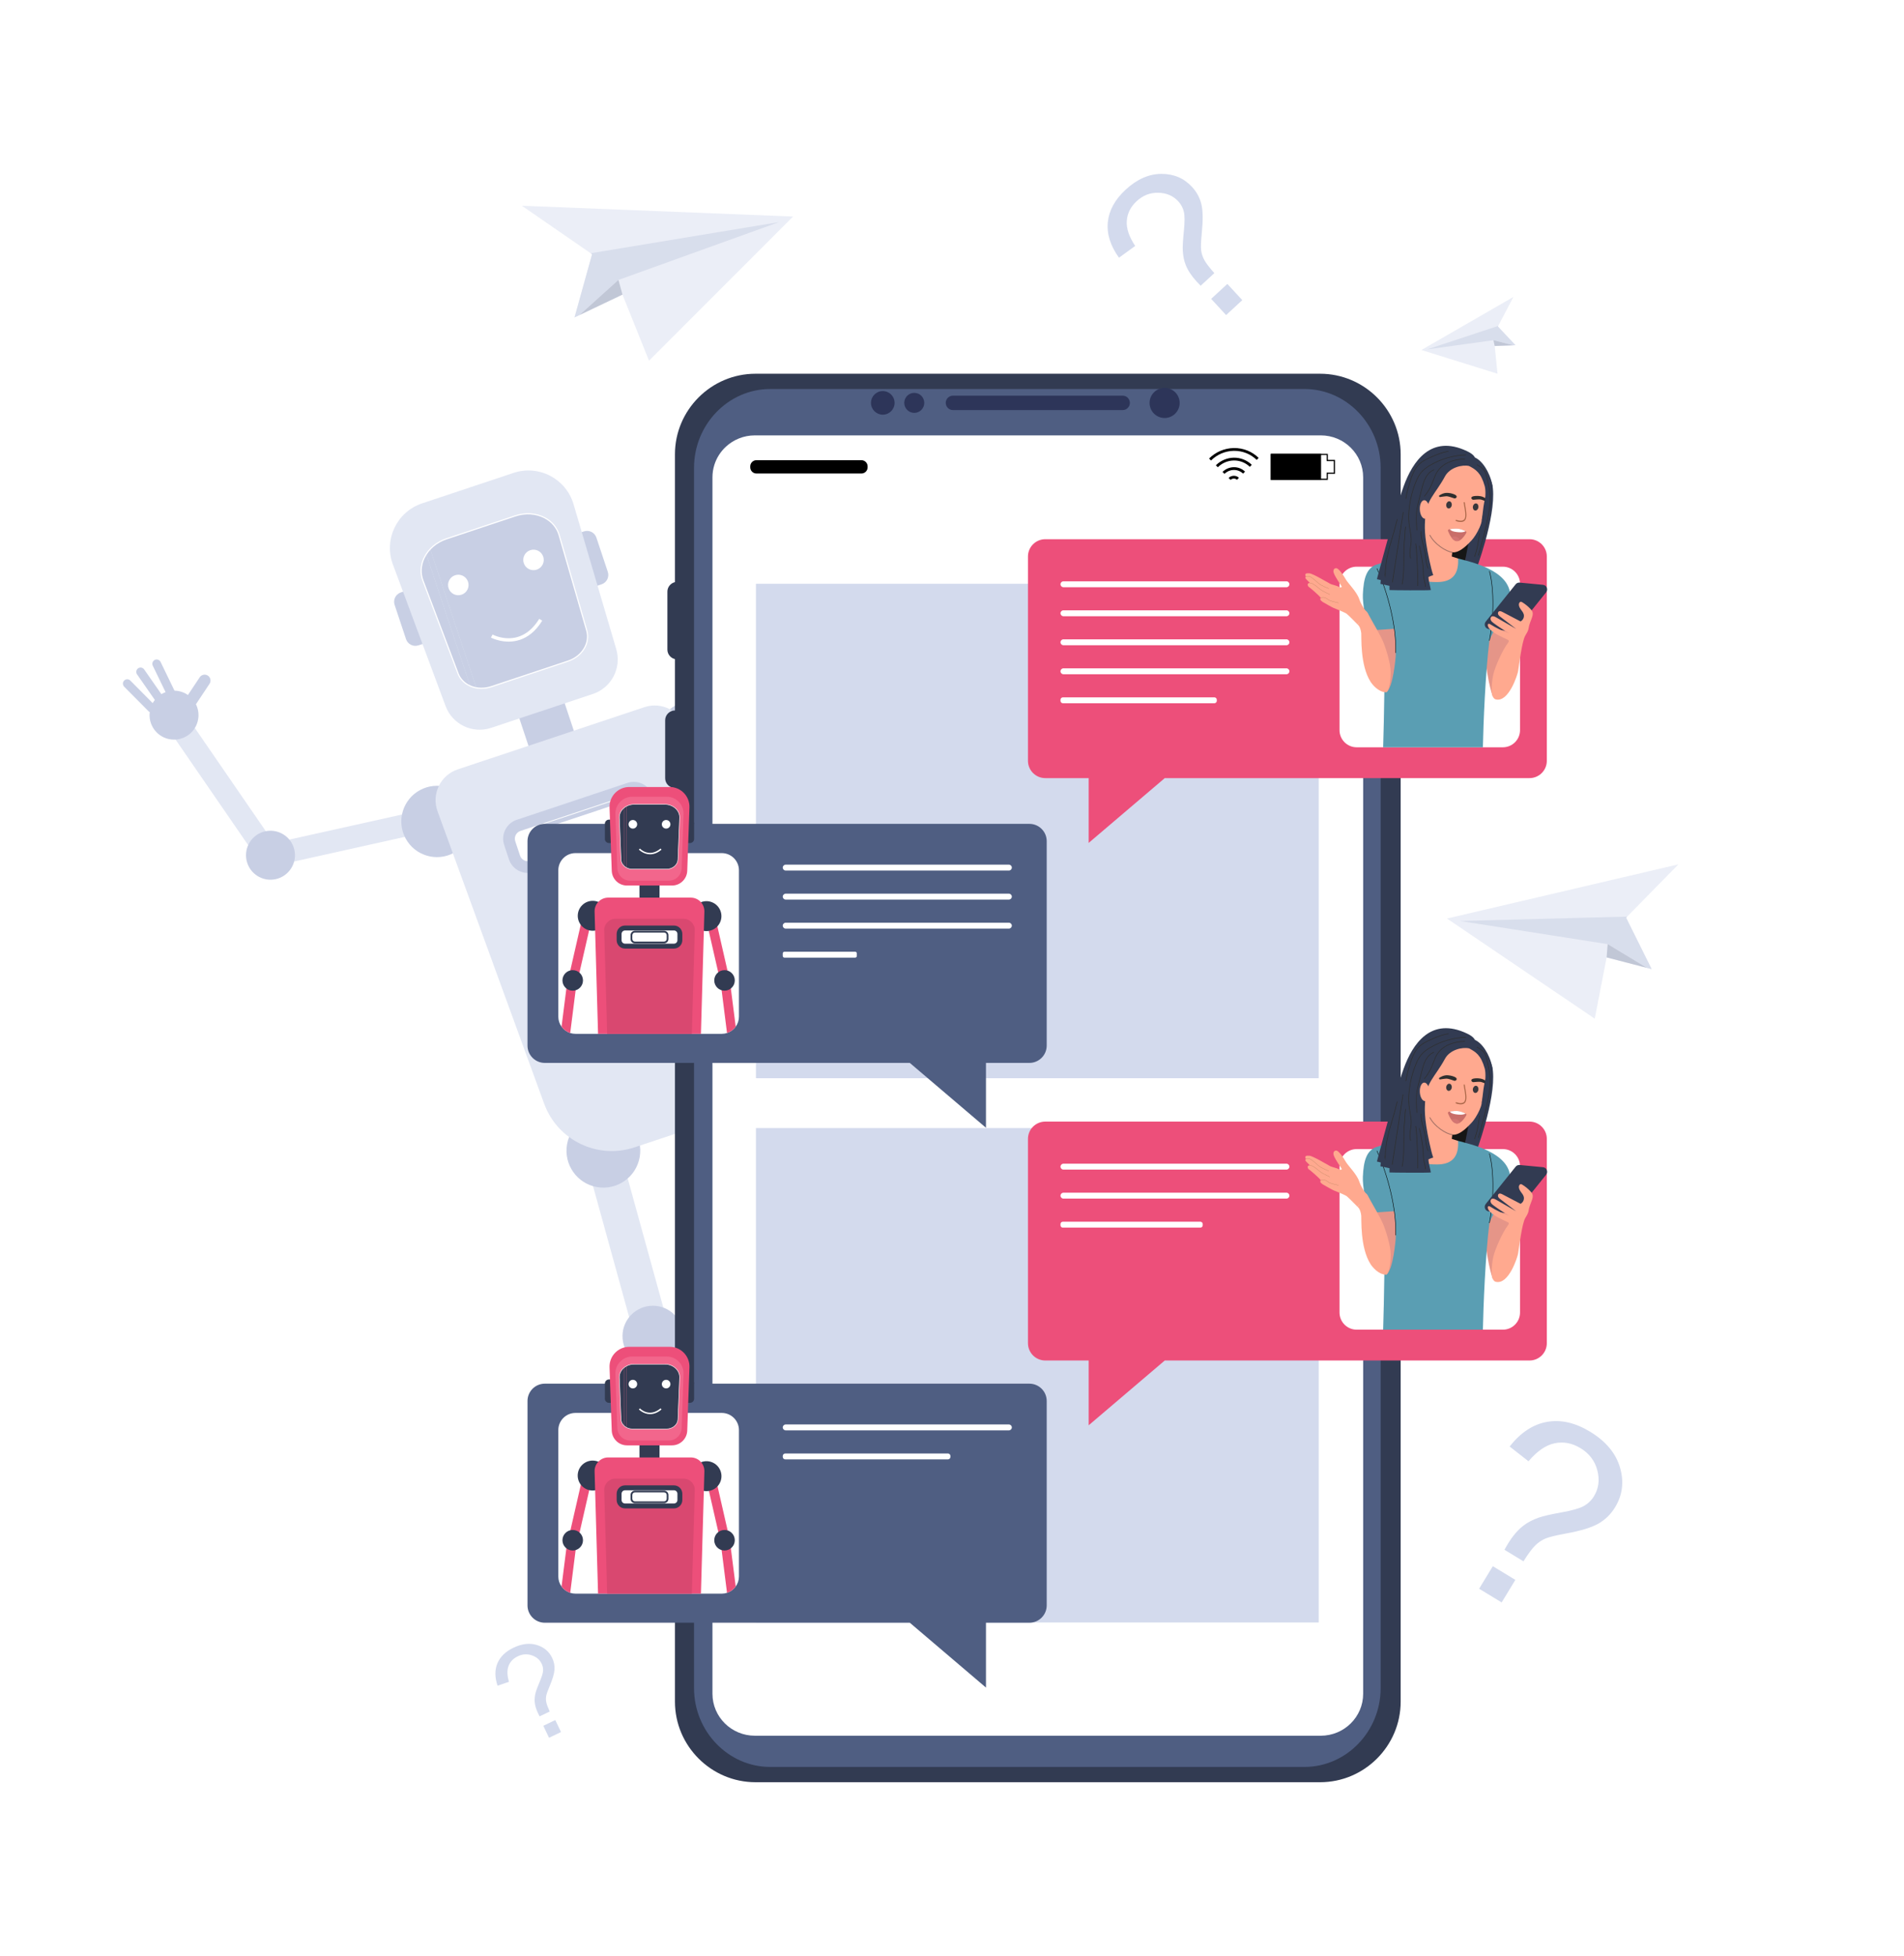 <svg xmlns="http://www.w3.org/2000/svg" xmlns:xlink="http://www.w3.org/1999/xlink" id="Layer_1" x="0px" y="0px" viewBox="0 0 964.605 990.508" style="enable-background:new 0 0 964.605 990.508;" xml:space="preserve"><rect x="0" y="0" style="fill:#FFFFFF;" width="964.605" height="990.508"></rect><g>	<g style="opacity:0.66;">					<rect x="309.069" y="592.217" transform="matrix(0.964 -0.266 0.266 0.964 -156.294 107.346)" style="fill:#D3DAED;" width="17.968" height="76.637"></rect>					<rect x="166.186" y="388.191" transform="matrix(0.217 0.976 -0.976 0.217 549.771 165.279)" style="fill:#D3DAED;" width="11.359" height="74.257"></rect>		<g>			<path style="fill:#ABB6D6;" d="M217.082,325.088l-5.084,1.694c-2.609,0.869-5.429-0.541-6.298-3.15l-5.778-17.345    c-0.869-2.609,0.541-5.428,3.15-6.298l5.084-1.694L217.082,325.088z"></path>			<path style="fill:#ABB6D6;" d="M304.771,295.877l-5.084,1.694l-8.925-26.793l5.084-1.694c2.609-0.869,5.428,0.541,6.298,3.15    l5.778,17.345C308.79,292.189,307.38,295.008,304.771,295.877z"></path>		</g>		<g>							<ellipse transform="matrix(0.172 -0.985 0.985 0.172 -321.194 783.677)" style="fill:#ABB6D6;" cx="305.848" cy="583.014" rx="18.684" ry="18.684"></ellipse>		</g>		<g>							<ellipse transform="matrix(0.877 -0.48 0.48 0.877 -172.521 157.118)" style="fill:#ABB6D6;" cx="221.298" cy="416.269" rx="18.059" ry="18.059"></ellipse>							<ellipse transform="matrix(0.438 -0.899 0.899 0.438 -138.139 525.133)" style="fill:#ABB6D6;" cx="350.993" cy="373.066" rx="18.059" ry="18.059"></ellipse>		</g>					<rect x="265.548" y="358.065" transform="matrix(0.949 -0.316 0.316 0.949 -102.441 106.671)" style="fill:#ABB6D6;" width="24.204" height="22.198"></rect>		<path style="fill:#D3DAED;" d="M369.611,564.945l-48.144,16.038c-18.727,6.238-39.018-3.557-45.783-22.1l-54.016-148.069   c-3.174-8.7,1.462-18.303,10.248-21.229l94.579-31.505c8.786-2.927,18.254,1.978,20.931,10.843l45.57,150.883   C398.702,538.7,388.338,558.706,369.611,564.945z"></path>		<path style="fill:#D3DAED;" d="M300.37,351.395l-51.558,17.175c-9.407,3.134-19.606-1.748-23.066-11.04l-26.7-71.706   c-4.708-12.644,2.006-26.673,14.807-30.937l46.319-15.43c12.801-4.264,26.586,2.935,30.401,15.877l21.635,73.393   C315.012,338.239,309.778,348.261,300.37,351.395z"></path>		<path style="fill:#ABB6D6;" d="M215.949,280.597l22.228,66.728c-2.803-1.248-5.036-3.429-6.127-6.309l-17.803-47.083   C212.556,289.452,213.342,284.609,215.949,280.597z"></path>		<path style="fill:#ABB6D6;" d="M283.271,270.94l13.988,48.353c1.814,6.271-2.376,13.111-9.471,15.474l-38.88,12.951   c-2.565,0.855-5.181,1.013-7.577,0.574l-23.394-70.227c2.134-2.28,4.93-4.111,8.227-5.209l34.931-11.636   C270.749,258.005,280.805,262.411,283.271,270.94z"></path>		<g>			<path style="fill:#FFFFFF;" d="M237.113,294.572c0.907,2.722-0.565,5.664-3.287,6.571c-2.722,0.907-5.664-0.565-6.571-3.287    c-0.907-2.722,0.565-5.664,3.287-6.571C233.264,290.378,236.206,291.85,237.113,294.572z"></path>			<path style="fill:#FFFFFF;" d="M275.216,281.88c0.907,2.722-0.565,5.664-3.287,6.571c-2.722,0.907-5.664-0.565-6.571-3.287    c-0.907-2.722,0.565-5.664,3.287-6.571C271.367,277.685,274.309,279.157,275.216,281.88z"></path>		</g>		<path style="fill:#ABB6D6;" d="M217.938,278.066l23.394,70.227c-1.103-0.195-2.168-0.522-3.154-0.968l-22.228-66.728   C216.527,279.704,217.189,278.859,217.938,278.066z"></path>		<g>			<path style="fill:#FFFFFF;" d="M263.406,323.993c-7.662,2.552-14.6-1.066-14.704-1.121l0.842-1.567    c0.577,0.308,14.243,7.376,23.638-7.948l1.516,0.93C271.266,319.886,267.245,322.715,263.406,323.993z"></path>		</g>		<g>			<path style="fill:#FFFFFF;" d="M287.884,335.048L249.002,348c-7.283,2.426-14.849-0.595-17.225-6.878l-17.807-47.085    c-1.401-3.704-1.18-7.833,0.623-11.624c2.159-4.541,6.343-8.127,11.479-9.838l34.931-11.636    c5.135-1.711,10.633-1.35,15.085,0.989c3.716,1.953,6.369,5.124,7.469,8.928l13.987,48.358    C299.409,325.667,295.167,332.621,287.884,335.048z M226.258,273.137c-4.983,1.66-9.04,5.134-11.13,9.53    c-1.733,3.644-1.947,7.607-0.604,11.159l17.807,47.085c2.263,5.984,9.503,8.85,16.483,6.525l38.882-12.952    c6.98-2.325,11.055-8.961,9.277-15.107l-13.987-48.358c-1.055-3.648-3.603-6.691-7.176-8.568    c-4.309-2.264-9.638-2.611-14.621-0.951L226.258,273.137z"></path>		</g>					<rect x="106.656" y="362.095" transform="matrix(0.824 -0.567 0.567 0.824 -206.046 133.992)" style="fill:#D3DAED;" width="11.359" height="72.14"></rect>		<path style="fill:#FFFFFF;" d="M325.755,420.013l-56.106,18.69c-3.713,1.237-7.763-0.789-9-4.502l-2.417-7.257   c-1.237-3.713,0.789-7.763,4.502-9l56.106-18.69c3.713-1.237,7.763,0.789,9,4.502l2.417,7.257   C331.494,414.727,329.468,418.776,325.755,420.013z"></path>		<g>			<path style="fill:#ABB6D6;" d="M313.322,420.598l-33.375,11.118c-2.768,0.922-5.77-0.58-6.692-3.348l-1.438-4.317    c-0.922-2.768,0.58-5.77,3.348-6.692l33.375-11.118c2.768-0.922,5.77,0.58,6.692,3.348l1.438,4.316    C317.592,416.674,316.09,419.676,313.322,420.598z M275.834,419.368c-1.661,0.553-2.562,2.354-2.009,4.015l1.438,4.316    c0.553,1.661,2.354,2.562,4.015,2.009l33.375-11.118c1.661-0.553,2.562-2.354,2.009-4.015l-1.438-4.316    c-0.553-1.661-2.355-2.562-4.015-2.008L275.834,419.368z"></path>		</g>		<g>			<path style="fill:#ABB6D6;" d="M326.692,422.826l-56.106,18.69c-5.274,1.757-10.993-1.104-12.75-6.378l-2.417-7.256    c-1.757-5.274,1.104-10.993,6.378-12.75l56.106-18.69c5.274-1.757,10.993,1.104,12.75,6.378l2.417,7.256    C334.826,415.35,331.965,421.069,326.692,422.826z M263.67,420.758c-2.172,0.723-3.35,3.078-2.626,5.25l2.417,7.256    c0.723,2.172,3.078,3.35,5.25,2.626l56.106-18.69c2.172-0.723,3.35-3.078,2.626-5.25l-2.417-7.256    c-0.723-2.171-3.078-3.35-5.25-2.626L263.67,420.758z"></path>		</g>		<path style="fill:#ABB6D6;" d="M148.794,429.142c2.164,6.497-1.348,13.519-7.845,15.683c-6.497,2.164-13.519-1.348-15.683-7.845   s1.348-13.519,7.845-15.683C139.608,419.132,146.63,422.645,148.794,429.142z"></path>		<path style="fill:#ABB6D6;" d="M62.903,347.704l12.424,12.525c0.161,0.162,0.345,0.284,0.538,0.385   c-0.333,2.703,0.212,5.533,1.756,8.029c3.602,5.824,11.244,7.625,17.068,4.023c5.495-3.399,7.404-10.392,4.576-16.064   l6.887-10.342c0.91-1.366,0.536-3.228-0.83-4.138c-1.366-0.91-3.228-0.536-4.138,0.83l-5.973,8.969   c-2.013-1.389-4.388-2.142-6.809-2.19l-7.051-14.558c-0.526-1.087-1.846-1.545-2.933-1.019c-1.087,0.526-1.545,1.846-1.019,2.933   l6.487,13.393c-0.725,0.267-1.434,0.612-2.119,1.026l-8.733-12.538c-0.69-0.991-2.065-1.237-3.056-0.547l0,0   c-0.991,0.69-1.237,2.065-0.547,3.056l9.022,12.953c-0.406,0.513-0.777,1.049-1.094,1.613l-11.339-11.432   c-0.85-0.857-2.248-0.863-3.105-0.013C62.059,345.45,62.053,346.847,62.903,347.704z"></path>					<rect x="337.318" y="683.094" transform="matrix(0.949 -0.316 0.316 0.949 -210.823 146.517)" style="fill:#D3DAED;" width="17.968" height="80.273"></rect>		<circle style="fill:#ABB6D6;" cx="330.765" cy="676.587" r="15.398"></circle>		<path style="fill:#FFFFFF;" d="M350.444,756.976c0.548,0.138,0.535,2.063-0.029,4.299c-0.564,2.236-1.466,3.936-2.014,3.798   c-0.548-0.138-0.535-2.063,0.029-4.299C348.995,758.538,349.896,756.838,350.444,756.976z"></path>	</g>	<g>		<path style="fill:#323B52;" d="M709.606,309.701v-79.657c0-22.438-18.358-40.796-40.796-40.796H382.738   c-22.438,0-40.796,18.358-40.796,40.796v64.733c-2.186,0.516-3.83,2.478-3.83,4.816v29.34c0,2.338,1.644,4.3,3.83,4.816v26.016   c-2.727,0-4.958,2.231-4.958,4.958v29.34c0,2.727,2.231,4.958,4.958,4.958v462.642c0,22.438,18.358,40.796,40.796,40.796H668.81   c22.438,0,40.796-18.358,40.796-40.796V377.629c2.541-0.483,4.481-2.72,4.481-5.397v-57.134   C714.087,312.421,712.148,310.183,709.606,309.701z"></path>		<path style="fill:#4F5E82;" d="M699.461,236.894c0-21.951-17.369-39.911-38.598-39.911H390.207   c-21.229,0-38.598,17.96-38.598,39.911v617.918c0,21.951,17.369,39.911,38.598,39.911h270.656   c21.229,0,38.598-17.96,38.598-39.911V236.894z"></path>		<path style="fill:#FFFFFF;" d="M690.603,274.976v-33.268c0-11.735-9.623-21.248-21.49-21.248h-33.7H567.8h-69.013h-82.652h-33.699   c-5.678,0-10.846,2.182-14.688,5.74c-2.692,2.488-4.739,5.664-5.853,9.242c-0.619,1.978-0.949,4.083-0.949,6.265v33.22   c0,0.029-0.002,0.058-0.002,0.087v549.346c0,0.028,0.002,0.055,0.002,0.082v33.226c0,11.735,9.618,21.247,21.49,21.247h19.082   c0,0,9.555,0,14.617,0h34.737v0h218.242c11.867,0,21.49-9.513,21.49-21.247v-33.268c0-0.013,0.001-0.026,0.001-0.04V275.015   C690.604,275.002,690.603,274.989,690.603,274.976z"></path>		<path style="fill:#2D3559;" d="M568.761,207.656h-85.975c-2.01,0-3.654-1.644-3.654-3.654l0,0c0-2.009,1.644-3.654,3.654-3.654   h85.975c2.01,0,3.654,1.644,3.654,3.654l0,0C572.415,206.012,570.771,207.656,568.761,207.656z"></path>					<ellipse transform="matrix(0.707 -0.707 0.707 0.707 28.586 477.016)" style="fill:#2D3559;" cx="590.102" cy="204.002" rx="7.623" ry="7.623"></ellipse>		<circle style="fill:#2D3559;" cx="463.187" cy="204.002" r="5.067"></circle>		<circle style="fill:#2D3559;" cx="447.236" cy="204.002" r="5.978"></circle>		<g>			<g>				<path d="M672.704,232.87v-3.071h-28.903v13.196h28.903v-3.072h3.624v-7.053H672.704z M675.719,239.314h-3.624v3.072H644.41     v-11.977h27.685v3.072h3.624V239.314z"></path>			</g>			<rect x="643.801" y="229.799" width="25.476" height="13.196"></rect>		</g>		<g>			<g>				<path d="M625.078,236.564c-2.218,0.029-4.236,0.941-5.714,2.399l0.995,0.986c1.221-1.198,2.885-1.948,4.713-1.971     c1.828-0.024,3.486,0.683,4.696,1.85l1.003-1.012C629.307,237.397,627.296,236.536,625.078,236.564z"></path>			</g>			<g>				<path d="M625.059,240.922c-1.016,0.013-1.941,0.425-2.626,1.084l0.997,0.989c0.426-0.402,0.997-0.651,1.622-0.66     c0.625-0.008,1.195,0.226,1.617,0.618l1.005-1.014C626.996,241.298,626.075,240.909,625.059,240.922z"></path>			</g>			<g>				<path d="M625.099,231.763c-3.543,0.046-6.765,1.51-9.12,3.844l0.996,0.987c2.097-2.076,4.965-3.378,8.118-3.418     c3.152-0.041,6.009,1.188,8.089,3.209l1.004-1.013C631.852,233.099,628.642,231.717,625.099,231.763z"></path>			</g>			<g>				<path d="M625.121,226.873c-4.892,0.063-9.34,2.091-12.587,5.318l0.995,0.986c2.988-2.968,7.083-4.833,11.586-4.891     c4.503-0.058,8.582,1.701,11.545,4.593l1.003-1.012C634.444,228.723,630.012,226.81,625.121,226.873z"></path>			</g>		</g>		<rect x="382.979" y="295.612" style="fill:#D3DAED;" width="285.111" height="250.364"></rect>		<rect x="382.979" y="571.219" style="fill:#D3DAED;" width="285.111" height="250.364"></rect>		<path d="M436.421,239.769h-53.203c-1.72,0-3.127-1.407-3.127-3.127v-0.49c0-1.72,1.407-3.127,3.127-3.127h53.203   c1.72,0,3.127,1.407,3.127,3.127v0.49C439.548,238.362,438.141,239.769,436.421,239.769z"></path>	</g>	<g style="opacity:0.46;">		<polygon style="fill:#D3DAED;" points="401.781,109.65 328.8,182.647 315.357,149.17 293.562,159.542 291.073,160.722    295.856,143.499 299.96,128.747 299.249,128.246 264.398,104.189   "></polygon>		<polygon style="fill:#ABB6D6;" points="394.672,112.461 313.322,141.754 313.273,141.77 293.562,159.542 291.073,160.722    295.856,143.499 299.96,128.747 299.249,128.246   "></polygon>		<polygon style="fill:#7884A6;" points="315.357,149.17 293.562,159.542 313.273,141.77 313.322,141.754   "></polygon>	</g>	<g style="opacity:0.46;">		<polygon style="fill:#D3DAED;" points="733.073,465.119 807.932,515.823 813.952,484.802 834.416,490.116 836.752,490.718    829.787,476.696 823.815,464.687 824.343,464.139 850.336,437.676   "></polygon>		<polygon style="fill:#ABB6D6;" points="739.653,466.36 814.475,478.087 814.519,478.093 834.416,490.116 836.752,490.718    829.787,476.696 823.815,464.687 824.343,464.139   "></polygon>		<polygon style="fill:#7884A6;" points="813.952,484.802 834.416,490.116 814.519,478.093 814.475,478.087   "></polygon>	</g>	<g style="opacity:0.46;">		<polygon style="fill:#D3DAED;" points="720.128,177.224 758.674,189.247 757.247,175.208 766.682,174.84 767.758,174.796    762.971,169.699 758.869,165.335 759.024,165.033 766.724,150.366   "></polygon>		<polygon style="fill:#ABB6D6;" points="723.102,176.906 756.604,172.269 756.624,172.266 766.682,174.84 767.758,174.796    762.971,169.699 758.869,165.335 759.024,165.033   "></polygon>		<polygon style="fill:#7884A6;" points="757.247,175.208 766.682,174.84 756.624,172.266 756.604,172.269   "></polygon>	</g>	<g>		<g>			<path style="fill:#4F5E82;" d="M276.009,417.177h245.504c4.843,0,8.769,3.926,8.769,8.769v103.498    c0,4.851-3.932,8.783-8.783,8.783H499.51v32.834l-38.579-32.834H276.014c-4.842,0-8.767-3.925-8.767-8.767v-103.52    C267.247,421.1,271.17,417.177,276.009,417.177z"></path>			<path style="fill:#FFFFFF;" d="M511.116,440.822H398.055c-0.823,0-1.495-0.673-1.495-1.495l0,0c0-0.822,0.673-1.495,1.495-1.495    h113.061c0.823,0,1.495,0.673,1.495,1.495l0,0C512.611,440.149,511.938,440.822,511.116,440.822z"></path>			<path style="fill:#FFFFFF;" d="M511.116,455.52H398.055c-0.823,0-1.495-0.673-1.495-1.496l0,0c0-0.823,0.673-1.495,1.495-1.495    h113.061c0.823,0,1.495,0.673,1.495,1.495l0,0C512.611,454.847,511.938,455.52,511.116,455.52z"></path>			<path style="fill:#FFFFFF;" d="M511.116,470.218H398.055c-0.823,0-1.495-0.673-1.495-1.496l0,0c0-0.823,0.673-1.495,1.495-1.495    h113.061c0.823,0,1.495,0.673,1.495,1.495l0,0C512.611,469.545,511.938,470.218,511.116,470.218z"></path>			<path style="fill:#FFFFFF;" d="M433.239,484.916h-35.83c-0.468,0-0.85-0.383-0.85-0.85v-1.29c0-0.468,0.383-0.85,0.85-0.85h35.83    c0.468,0,0.85,0.383,0.85,0.85v1.29C434.09,484.533,433.707,484.916,433.239,484.916z"></path>			<path style="fill:#FFFFFF;" d="M374.361,440.69v74.107c0,1.889-0.604,3.641-1.634,5.071c-1.072,1.497-2.604,2.638-4.399,3.216    c-0.842,0.272-1.736,0.417-2.672,0.417H291.55c-0.936,0-1.829-0.145-2.672-0.417c-1.787-0.579-3.318-1.719-4.39-3.208    c-1.03-1.429-1.634-3.182-1.634-5.079V440.69c0-4.807,3.888-8.704,8.696-8.704h74.107    C370.464,431.987,374.361,435.883,374.361,440.69z"></path>			<g>									<rect x="361.137" y="465.386" transform="matrix(0.975 -0.223 0.223 0.975 -97.992 93.046)" style="fill:#ED4F7A;" width="4.766" height="31.16"></rect>				<path style="fill:#ED4F7A;" d="M372.727,519.869c-1.072,1.497-2.604,2.638-4.399,3.216l-2.74-21.654l-0.281-2.195l4.722-0.595     l0.238,1.897L372.727,519.869z"></path>				<path style="fill:#323B52;" d="M372.262,496.451c0,2.874-2.329,5.203-5.203,5.203c-2.874,0-5.203-2.33-5.203-5.203     c0-2.874,2.329-5.203,5.203-5.203C369.932,491.248,372.262,493.578,372.262,496.451z"></path>									<rect x="291.304" y="465.386" transform="matrix(-0.975 -0.223 0.223 -0.975 472.875 1015.262)" style="fill:#ED4F7A;" width="4.766" height="31.16"></rect>				<path style="fill:#ED4F7A;" d="M291.907,499.236l-0.281,2.195l-2.748,21.654c-1.787-0.579-3.318-1.719-4.39-3.208l2.45-19.339     l0.238-1.897L291.907,499.236z"></path>				<path style="fill:#323B52;" d="M284.947,496.451c0,2.874,2.329,5.203,5.203,5.203c2.874,0,5.203-2.33,5.203-5.203     c0-2.874-2.329-5.203-5.203-5.203C287.276,491.248,284.947,493.578,284.947,496.451z"></path>				<g>					<path style="fill:#323B52;" d="M310.778,426.89h-2.249c-1.154,0-2.089-0.935-2.089-2.089v-7.672      c0-1.154,0.935-2.089,2.089-2.089h2.249V426.89z"></path>					<path style="fill:#323B52;" d="M349.562,426.89h-2.249v-11.85h2.249c1.154,0,2.089,0.935,2.089,2.089v7.672      C351.651,425.954,350.716,426.89,349.562,426.89z"></path>				</g>				<g>											<ellipse transform="matrix(0.707 -0.707 0.707 0.707 -239.946 348.219)" style="fill:#323B52;" cx="300.364" cy="463.749" rx="7.578" ry="7.578"></ellipse>											<ellipse transform="matrix(0.925 -0.381 0.381 0.925 -149.682 171.229)" style="fill:#323B52;" cx="357.727" cy="463.749" rx="7.578" ry="7.578"></ellipse>				</g>				<rect x="323.967" y="447.812" style="fill:#323B52;" width="10.156" height="9.315"></rect>				<path style="fill:#ED4F7A;" d="M356.859,461.629l-0.272,9.614l-1.48,52.258h-52.122l-1.48-52.258l-0.272-9.614     c-0.051-1.906,0.672-3.659,1.889-4.935c1.251-1.327,3.029-2.161,5.011-2.161h41.827c1.982,0,3.761,0.834,5.011,2.161     C356.187,457.971,356.91,459.724,356.859,461.629z"></path>				<path style="fill:#ED4F7A;" d="M340.447,448.409h-22.804c-4.161,0-7.574-3.296-7.719-7.454l-1.12-32.088     c-0.197-5.658,4.336-10.353,9.998-10.353h20.487c5.662,0,10.195,4.694,9.998,10.353l-1.12,32.088     C348.021,445.113,344.608,448.409,340.447,448.409z"></path>				<path style="fill:#D94870;" d="M351.975,471.091l-1.48,52.411h-42.899l-1.48-52.411c-0.094-3.199,2.476-5.845,5.684-5.845     h34.493C349.5,465.245,352.069,467.892,351.975,471.091z"></path>				<path style="fill:#F2668C;" d="M338.768,445.979h-19.445c-3.548,0-6.458-2.811-6.582-6.356l-0.955-27.362     c-0.169-4.825,3.697-8.828,8.525-8.828h17.469c4.828,0,8.694,4.003,8.525,8.828l-0.955,27.362     C345.227,443.168,342.316,445.979,338.768,445.979z"></path>				<path style="fill:#323B52;" d="M316.227,409.027v29.513c-0.951-0.868-1.55-2.033-1.602-3.324l-0.844-21.105     C313.702,412.103,314.657,410.279,316.227,409.027z"></path>				<path style="fill:#323B52;" d="M344.31,414.111l-0.844,21.105c-0.109,2.737-2.685,4.904-5.822,4.904h-17.196     c-1.135,0-2.197-0.284-3.093-0.776v-31.061c1.152-0.625,2.508-0.983,3.966-0.983h15.449     C341.04,407.3,344.459,410.388,344.31,414.111z"></path>				<g>					<path style="fill:#FFFFFF;" d="M322.799,417.398c0,1.204-0.976,2.18-2.18,2.18c-1.204,0-2.18-0.976-2.18-2.18      c0-1.204,0.976-2.18,2.18-2.18C321.823,415.217,322.799,416.194,322.799,417.398z"></path>					<path style="fill:#FFFFFF;" d="M339.652,417.398c0,1.204-0.976,2.18-2.18,2.18s-2.18-0.976-2.18-2.18      c0-1.204,0.976-2.18,2.18-2.18S339.652,416.194,339.652,417.398z"></path>				</g>				<path style="fill:#323B52;" d="M317.355,408.283v31.061c-0.413-0.224-0.794-0.495-1.127-0.804v-29.513     C316.576,408.749,316.951,408.5,317.355,408.283z"></path>				<g>					<path style="fill:#FFFFFF;" d="M329.365,432.598c-3.389,0-5.671-2.36-5.705-2.396l0.543-0.512      c0.189,0.199,4.692,4.825,10.464-0.029l0.48,0.571C333.039,432.005,331.063,432.598,329.365,432.598z"></path>				</g>				<g>					<path style="fill:#FFFFFF;" d="M342.642,409.567c-1.455-1.514-3.599-2.391-5.871-2.391H321.32c-1.412,0-2.782,0.34-3.965,0.97      c-0.4,0.204-0.783,0.451-1.132,0.723c-0.281,0.213-0.536,0.451-0.774,0.698c-1.225,1.276-1.855,2.884-1.795,4.552l0.723,17.867      l0.128,3.233c0.051,1.361,0.698,2.595,1.719,3.497c0.34,0.298,0.715,0.561,1.132,0.774c0.902,0.485,1.957,0.757,3.089,0.757      h17.204c3.216,0,5.828-2.212,5.939-5.028l0.128-3.233l0.723-17.867C344.497,412.451,343.867,410.843,342.642,409.567z       M337.647,439.993h-17.204c-1.14,0-2.195-0.289-3.089-0.783c-0.417-0.238-0.8-0.519-1.132-0.842      c-0.876-0.834-1.429-1.931-1.472-3.157l-0.128-3.225l-0.715-17.885c-0.068-1.591,0.544-3.139,1.719-4.356      c0.187-0.196,0.383-0.383,0.596-0.553c0.349-0.289,0.732-0.545,1.132-0.766c1.166-0.655,2.544-1.004,3.965-1.004h15.451      c2.204,0,4.28,0.842,5.692,2.323c1.174,1.217,1.787,2.765,1.719,4.356l-0.715,17.885l-0.128,3.225      C343.237,437.891,340.727,439.993,337.647,439.993z"></path>				</g>				<path style="fill:#FFFFFF;" d="M341.453,479.093h-24.815c-1.642,0-2.986-1.344-2.986-2.986v-3.21     c0-1.642,1.344-2.986,2.986-2.986h24.815c1.642,0,2.986,1.344,2.986,2.986v3.21     C344.439,477.749,343.095,479.093,341.453,479.093z"></path>				<g>					<path style="fill:#323B52;" d="M336.422,471.329h-14.753c-1.225,0-2.221,0.996-2.221,2.221v1.906      c0,1.225,0.995,2.221,2.221,2.221h14.753c1.225,0,2.221-0.995,2.221-2.221v-1.906      C338.643,472.324,337.647,471.329,336.422,471.329z M337.758,475.455c0,0.732-0.596,1.336-1.336,1.336h-14.753      c-0.74,0-1.336-0.604-1.336-1.336v-1.906c0-0.74,0.596-1.336,1.336-1.336h14.753c0.74,0,1.336,0.595,1.336,1.336V475.455z"></path>				</g>				<g>					<path style="fill:#323B52;" d="M341.451,468.666h-24.81c-0.315,0-0.621,0.034-0.91,0.102c-0.749,0.162-1.421,0.528-1.957,1.03      c-0.842,0.766-1.361,1.872-1.361,3.097v3.216c0,1.225,0.519,2.331,1.361,3.097c0.536,0.502,1.208,0.868,1.957,1.03      c0.289,0.068,0.596,0.102,0.91,0.102h24.81c2.331,0,4.229-1.897,4.229-4.229v-3.216      C345.679,470.563,343.782,468.666,341.451,468.666z M343.195,476.111c0,0.953-0.783,1.736-1.744,1.736h-24.81      c-0.332,0-0.647-0.094-0.91-0.255c-0.502-0.306-0.834-0.859-0.834-1.48v-3.216c0-0.63,0.332-1.174,0.834-1.48      c0.264-0.162,0.579-0.255,0.91-0.255h24.81c0.961,0,1.744,0.774,1.744,1.736V476.111z"></path>				</g>			</g>		</g>		<g>			<path style="fill:#ED4F7A;" d="M774.893,273.042H529.551c-4.839,0-8.763,3.923-8.763,8.763v103.429    c0,4.848,3.93,8.778,8.778,8.778h21.973v32.812l38.554-32.812h184.795c4.839,0,8.761-3.922,8.761-8.761V281.799    C783.65,276.962,779.729,273.042,774.893,273.042z"></path>			<path style="fill:#FFFFFF;" d="M651.746,297.349H538.759c-0.822,0-1.494-0.672-1.494-1.495l0,0c0-0.822,0.672-1.494,1.494-1.494    h112.986c0.822,0,1.494,0.673,1.494,1.494l0,0C653.24,296.676,652.568,297.349,651.746,297.349z"></path>			<path style="fill:#FFFFFF;" d="M651.746,312.037H538.759c-0.822,0-1.494-0.673-1.494-1.495l0,0c0-0.822,0.672-1.494,1.494-1.494    h112.986c0.822,0,1.494,0.673,1.494,1.494l0,0C653.24,311.365,652.568,312.037,651.746,312.037z"></path>			<path style="fill:#FFFFFF;" d="M651.746,326.725H538.759c-0.822,0-1.494-0.673-1.494-1.495l0,0c0-0.822,0.672-1.495,1.494-1.495    h112.986c0.822,0,1.494,0.673,1.494,1.495l0,0C653.24,326.053,652.568,326.725,651.746,326.725z"></path>			<path style="fill:#FFFFFF;" d="M651.746,341.414H538.759c-0.822,0-1.494-0.673-1.494-1.494l0,0c0-0.822,0.672-1.495,1.494-1.495    h112.986c0.822,0,1.494,0.673,1.494,1.495l0,0C653.24,340.741,652.568,341.414,651.746,341.414z"></path>			<path style="fill:#FFFFFF;" d="M615.223,356.102H538.5c-0.679,0-1.235-0.556-1.235-1.235v-0.519c0-0.679,0.556-1.235,1.235-1.235    h76.723c0.679,0,1.235,0.556,1.235,1.235v0.519C616.458,355.546,615.902,356.102,615.223,356.102z"></path>			<path style="fill:#FFFFFF;" d="M761.382,378.404h-74.061c-4.801,0-8.693-3.892-8.693-8.693v-74.061    c0-4.801,3.892-8.693,8.693-8.693h74.061c4.801,0,8.693,3.892,8.693,8.693v74.061    C770.075,374.512,766.183,378.404,761.382,378.404z"></path>			<g>				<path style="fill:#5A9EB3;" d="M696.877,286.036c-4.455,2.022-6.061,6.445-6.426,15.049c-0.365,8.604,6.324,37.167,14.79,39.586     c8.466,2.419,6.6-7.952,8.022-14.302C714.685,320.02,696.877,286.036,696.877,286.036z"></path>				<g>					<polygon style="fill:#161616;" points="726.436,283.037 742.014,285.09 748.112,263.705 724.043,257.784 722.909,273.756            "></polygon>					<path style="fill:#323B52;" d="M745.009,269.628l-2.995,15.462l5.577,4.12c0,0,10.223-26.793,8.746-41.827      c-0.778-7.918-8.503-14.765-13.638-15.601L745.009,269.628z"></path>					<path style="fill:#E59588;" d="M756.375,352.904c-0.348-0.553-3.963-11.595-4.188-27.318      c-0.225-15.723,14.401-23.102,14.401-23.102l-1.991,29.603L756.375,352.904z"></path>					<path style="fill:#5A9EB3;" d="M700.726,378.404h50.533c0.227-11.602,1.263-37.797,3.303-53.992      c4.474-11.75,10.522-10.006,10.565-22.471c0.046-13.47-20.938-17.577-26.444-19.142l-10.787,7.818l-5.417-12.626l-25.603,8.045      c0,0,3.323,34.432,4.262,39.91C701.872,330.222,701.147,365.634,700.726,378.404z"></path>					<path style="fill:#E59588;" d="M707.095,332.213c0,0-1.22,16.538-4.905,18.318c0,0-11.255-25.238-11.739-31.053l15.937-1.093      C706.387,318.385,707.214,326.808,707.095,332.213z"></path>					<g>						<g>							<path d="M754.68,324.434c1.425-7.751,1.998-15.364,1.704-22.628c-0.3-7.392-1.382-11.536-1.707-12.63l-0.231,0.069        c0.323,1.087,1.398,5.207,1.697,12.571c0.294,7.246-0.278,14.842-1.7,22.575L754.68,324.434z"></path>						</g>						<g>							<path d="M707.22,330.61c0.239-6.251-0.634-13.824-2.527-21.9c-1.71-7.297-4.196-14.72-7.002-20.905l-0.219,0.1        c2.799,6.17,5.281,13.578,6.987,20.86c1.887,8.055,2.759,15.606,2.52,21.836L707.22,330.61z"></path>						</g>					</g>					<g>						<path style="fill:#FFA98F;" d="M738.683,282.799c0.442,7.426-2.474,11.945-10.648,11.945c-10.261,0-14.606-2.75-14.917-9.654       c-0.129-2.872,6.985-2.233,7.065-2.885c1.565-12.753,2.055-22.637,2.055-22.637l14.351,13.604l-0.673,5.28l-0.425,3.331       l0,0.002L738.683,282.799z"></path>						<path style="fill:#FFA98F;" d="M722.201,265.528c0.556,1.781,1.848,6.077,4.586,8.61c2.436,2.254,5.982,5.291,9.119,5.549       c3.897,0.321,8.094-4.482,9.668-6.119c1.201-1.249,2.888-3.914,3.983-6.39c0.502-1.135,0.88-2.232,1.029-3.133       c0.17-1.025,0.305-2.049,0.427-3.064c0.365-3.006,0.627-5.933,1.387-8.556c1.018-3.509,7.357-13.655-7.974-17.543       c-15.33-3.889-20.301,12.941-20.301,12.941C722.045,251.912,721.456,263.141,722.201,265.528z"></path>						<path style="fill:#2E2E2E;" d="M729.593,251.682c0.205-0.049,2.769-0.43,3.405-0.399c0.799,0.04,2.84,0.752,3.68,1.055       c0.843,0.305,2.001-0.813,0.774-1.649c-0.518-0.352-2.038-0.985-3.961-1.111c-2.273-0.149-4.051,1.147-4.234,1.256       C728.751,251.134,729.205,251.774,729.593,251.682z"></path>						<path style="fill:#2E2E2E;" d="M753.282,254.064c-0.182-0.091-2.509-1.018-3.112-1.133c-0.759-0.144-2.826,0.045-3.678,0.132       c-0.856,0.087-1.707-1.194-0.379-1.679c0.56-0.204,2.122-0.439,3.954-0.12c2.166,0.377,3.561,1.962,3.71,2.102       C754.188,253.754,753.627,254.235,753.282,254.064z"></path>						<path style="fill:#323B52;" d="M744.265,235.97c-3.468-0.788-9.736,0.692-12.201,5.24c-5.011,9.244-9.807,12.181-10.07,21.453       c-0.102,3.612-0.775,7.57,2.206,21.276c0.548,2.522,1.234,5.464,1.903,7.308c-1.736,0.485-2.141,0.884-2.403,0.878       c-0.071,1.521,0.811,4.475,1.193,6.648c-1.193,0.273-20.245,0.099-20.959,0.011c-0.006-0.532-0.006-1.59,0.007-2.134       c-0.847-0.165-3.982-0.851-4.582-0.979c-0.032-0.446,0.131-1.453,0.206-1.894c-0.71-0.218-1.253-0.375-1.983-0.504       c0.047-0.321,0.143-0.611,0.199-0.82c0.28-1.048,0.559-2.097,0.84-3.145c0.683-2.548,1.37-5.095,2.063-7.64       c1.611-5.917,3.248-11.827,4.943-17.721c1.476-5.134,2.969-10.271,4.664-15.338c0.256-0.764,0.517-1.527,0.791-2.285       c4.571-12.681,13.88-26.564,32.157-17.863C751.909,232.59,744.265,235.97,744.265,235.97z"></path>						<path style="fill:#323B52;" d="M744.265,235.97c3.326,1.765,5.979,3.285,7.92,10.174c1.391,4.936-1.518,17.407-1.518,17.407       s6.685-11.361,5.38-17.937c-1.369-6.9-5.297-12.445-8.853-13.957C745.493,230.933,744.265,235.97,744.265,235.97z"></path>						<g>							<path style="fill:#C96E69;" d="M742.521,268.957c0.356,0.127,0.516,0.541,0.332,0.871c-0.573,1.031-1.793,2.954-3.307,3.786        c-0.563,0.31-1.168,0.47-1.794,0.375c-0.935-0.141-1.749-0.892-2.417-1.81c-0.811-1.115-1.408-2.477-1.745-3.292        c-0.148-0.357,0.069-0.76,0.449-0.831c0.152-0.029,0.324-0.06,0.511-0.091l0.001-0.001c1.301-0.22,3.339-0.469,4.703-0.173        c1.719,0.372,2.399,0.856,3.262,1.163C742.517,268.956,742.519,268.956,742.521,268.957z"></path>							<path style="fill:#FFFFFF;" d="M742.515,268.955c-1.313,0.82-3.49,0.575-4.725,0.426c-2.875-0.347-3.24-1.415-3.24-1.415l0,0        c1.301-0.22,3.339-0.469,4.703-0.173C740.972,268.165,741.652,268.648,742.515,268.955z"></path>							<path style="fill:#D37572;" d="M739.546,273.615c-0.563,0.31-1.168,0.47-1.794,0.375c-0.935-0.141-1.749-0.892-2.417-1.81        c0.495-0.342,1.169-0.522,1.893-0.453C738.474,271.844,739.44,272.658,739.546,273.615z"></path>						</g>						<g>							<path style="fill:#9E6E63;" d="M735.887,279.897l0.039-0.419c-1.569-0.147-3.874-1.198-6.017-2.744        c-2.409-1.738-4.31-3.832-5.354-5.897l-0.376,0.19c1.074,2.124,3.021,4.272,5.483,6.048        C731.896,278.686,734.223,279.741,735.887,279.897z"></path>						</g>						<path style="fill:#FFA98F;" d="M724.188,257.846c0.136,2.589-0.846,4.745-2.193,4.816c-1.348,0.071-2.55-1.97-2.686-4.559       c-0.136-2.589,0.846-4.746,2.193-4.816C722.849,253.216,724.051,255.257,724.188,257.846z"></path>						<path style="fill:#3A383D;" d="M748.981,256.944c-0.162,0.995-0.916,1.701-1.684,1.576c-0.768-0.125-1.259-1.033-1.097-2.028       c0.162-0.995,0.916-1.701,1.684-1.576C748.652,255.041,749.143,255.949,748.981,256.944z"></path>						<path style="fill:#3A383D;" d="M735.479,255.887c-0.162,0.995-0.916,1.701-1.684,1.576c-0.768-0.125-1.259-1.033-1.097-2.028       c0.162-0.995,0.916-1.701,1.684-1.576C735.15,253.984,735.641,254.892,735.479,255.887z"></path>					</g>					<g>						<path style="fill:#FFA98F;" d="M693.127,310.836c0,0-3.232-3.555-4.471-7.38c-1.239-3.825-5.764-8.081-6.949-10.235       c-1.185-2.155-3.394-5.118-4.417-5.441c-1.023-0.323-2.209,0.539-1.562,2.424c0.646,1.886,3.663,6.195,3.932,6.626       c0.269,0.431-0.377,0.916-1.239,0.377c-0.862-0.539-3.555-1.131-4.471-1.562c-0.916-0.431-8.673-5.172-10.613-5.333       c-1.939-0.162-1.939,0.377-2.047,0.7c-0.108,0.323,0.377,0.97,0.377,0.97c-0.808,0.485,0,1.239,0.431,1.67       c0.431,0.431,1.562,1.562,1.562,1.562c-1.832-0.054-1.024,1.724-0.646,1.939c0.377,0.216,5.01,4.04,6.195,5.657       c-0.754,0.377-0.162,1.401,0.97,2.047c1.131,0.646,4.687,2.694,5.495,3.017s5.656,2.209,6.626,2.963       c0.97,0.754,5.441,5.333,5.441,5.333L693.127,310.836z"></path>						<g>							<path style="fill:#B27D59;" d="M673.175,298.072l0.039-0.114c-0.036-0.012-3.672-1.254-5.42-2.843        c-1.601-1.455-3.56-3.056-4.328-3.352c-0.714-0.275-1.777,0.144-1.822,0.162l0.045,0.112c0.01-0.004,1.064-0.419,1.734-0.161        c0.653,0.251,2.377,1.589,4.291,3.328C669.48,296.81,673.138,298.059,673.175,298.072z"></path>						</g>						<g>							<path style="fill:#B27D59;" d="M673.653,301.086l0.052-0.109c-0.032-0.015-3.188-1.516-4.357-2.259        c-0.33-0.21-0.771-0.577-1.281-1.002c-1.279-1.065-3.031-2.524-4.406-2.563l-0.003,0.12c1.334,0.038,3.067,1.481,4.333,2.535        c0.513,0.427,0.956,0.796,1.293,1.011C670.458,299.567,673.622,301.07,673.653,301.086z"></path>						</g>						<g>							<path style="fill:#B27D59;" d="M678.084,305.346l0.026-0.118c-0.041-0.009-4.145-0.919-4.88-1.445        c-0.062-0.044-0.13-0.094-0.203-0.148c-0.849-0.625-2.431-1.79-3.85-0.877l0.065,0.101c1.35-0.868,2.888,0.264,3.714,0.872        c0.074,0.055,0.143,0.105,0.205,0.149C673.915,304.421,677.914,305.308,678.084,305.346z"></path>						</g>						<path style="fill:#FFA98F;" d="M701.139,325.946c1.018,2.75,3.403,9.781,3.403,14.504c0,4.38-0.892,10.074-2.352,10.081       c-3.897,0.017-7.049-4.071-7.828-5.291c-5.41-8.476-4.552-23.069-4.73-24.618c-0.18-1.565-0.668-3.464-1.892-4.453       c3.102-2.743,2.967-9.935,5.387-5.333C695.037,314.468,699.716,322.099,701.139,325.946z"></path>					</g>					<path style="fill:#323B52;" d="M754.306,318.545l11.803,1.121c0.783,0.074,1.551-0.25,2.043-0.863l15.155-18.882      c1.164-1.45,0.25-3.612-1.601-3.788l-11.803-1.121c-0.783-0.074-1.551,0.25-2.043,0.863l-15.154,18.882      C751.541,316.207,752.455,318.369,754.306,318.545z"></path>					<path style="fill:#FFA98F;" d="M775.979,313.158c0.381-1.065,0.765-2.232,0.393-3.3c-0.199-0.574-0.599-1.054-1.011-1.5      c-1.222-1.321-2.631-2.469-4.172-3.399c-0.202-0.122-0.417-0.243-0.653-0.251c-0.471-0.015-0.839,0.432-0.966,0.887      c-0.278,0.994,0.224,2.035,0.821,2.877c0.596,0.842,1.32,1.641,1.575,2.641c0.348,1.367-0.369,2.929-1.633,3.555      c-3.06-1.599-6.12-3.198-9.181-4.797c-0.584-0.305-1.321-0.604-1.858-0.223c-0.459,0.324-0.51,1.02-0.266,1.526      c0.244,0.506,0.705,0.867,1.151,1.208c2.634,2.02,5.269,4.04,7.903,6.06c-3.388-1.95-6.776-3.9-10.163-5.849      c-0.714-0.411-1.635-0.817-2.305-0.338c-0.542,0.387-0.606,1.21-0.32,1.811c0.286,0.601,0.832,1.031,1.365,1.43      c2.538,1.901,5.207,3.626,7.983,5.159c-3.374-1.102-6.611-2.623-9.614-4.516c-0.352-0.222-0.851-0.437-1.14-0.137      c-0.138,0.144-0.167,0.361-0.158,0.56c0.039,0.854,0.614,1.585,1.224,2.184c2.461,2.42,5.791,3.686,8.888,5.212      c0.149,0.073,0.302,0.151,0.404,0.282c0.31,0.396-0.016,0.959-0.325,1.356c-2.578,3.315-6.505,11.941-7.415,16.04      c-0.159,0.716-2.349,11.567,1.234,12.503c6.652,1.737,11.108-12.667,11.363-14.304c0.517-3.316,1.933-14.877,3.547-17.819      c0.763-1.39,1.584-2.424,1.796-4.016C774.668,316.334,775.413,314.738,775.979,313.158z"></path>					<g>						<g>							<path style="fill:#2E2E2E;" d="M721.721,251.456c1.524-1.835,2.775-3.876,3.718-6.067c0.297-0.689,0.567-1.403,0.828-2.094        c0.563-1.489,1.145-3.028,2.018-4.376c1.355-2.092,3.382-3.717,6.024-4.829c2.33-0.981,5.051-1.509,7.869-1.529l-0.002-0.301        c-2.857,0.02-5.617,0.556-7.984,1.552c-2.699,1.136-4.771,2.799-6.16,4.943c-0.891,1.375-1.479,2.93-2.047,4.433        c-0.26,0.688-0.529,1.399-0.823,2.082c-0.932,2.164-2.167,4.181-3.673,5.993L721.721,251.456z"></path>						</g>						<g>							<path style="fill:#2E2E2E;" d="M717.682,268.608l0.3-0.021c-0.255-3.599-0.518-7.321,0.056-10.944        c0.234-1.476,0.611-2.952,0.976-4.379l1.441-5.637c0.487-1.906,0.991-3.876,1.934-5.635c1.042-1.944,2.531-3.353,4.193-3.966        l-0.104-0.282c-1.731,0.639-3.277,2.097-4.354,4.106c-0.96,1.792-1.469,3.78-1.961,5.703l-1.441,5.636        c-0.367,1.434-0.746,2.917-0.982,4.407C717.161,261.252,717.425,264.992,717.682,268.608z"></path>						</g>						<g>							<path style="fill:#2E2E2E;" d="M723.415,287.995l0.273-0.126c-0.829-1.789-1.06-3.807-1.283-5.759        c-0.106-0.928-0.216-1.887-0.388-2.816c-0.213-1.147-0.531-2.298-0.838-3.411c-0.612-2.215-1.244-4.505-1.049-6.802        l-0.3-0.026c-0.2,2.351,0.44,4.667,1.059,6.908c0.306,1.107,0.622,2.252,0.833,3.386c0.171,0.919,0.28,1.873,0.385,2.795        C722.332,284.119,722.565,286.161,723.415,287.995z"></path>						</g>						<g>							<path style="fill:#2E2E2E;" d="M722.248,297.104c0.041-1.029-0.206-2.041-0.446-3.019c-0.111-0.454-0.226-0.923-0.309-1.386        c-0.192-1.064-0.232-2.169-0.271-3.238c-0.012-0.337-0.025-0.685-0.042-1.028c-0.205-4.082-1.096-8.129-1.958-12.042        l-0.294,0.065c0.859,3.902,1.747,7.936,1.951,11.993c0.017,0.34,0.03,0.688,0.042,1.024c0.039,1.079,0.08,2.196,0.275,3.28        c0.085,0.472,0.201,0.946,0.313,1.404c0.234,0.958,0.477,1.949,0.437,2.936L722.248,297.104z"></path>						</g>						<g>							<path style="fill:#2E2E2E;" d="M714.558,282.799l0.283-0.103c-0.667-1.842-0.367-3.863-0.078-5.817        c0.133-0.895,0.27-1.82,0.316-2.725c0.103-2.02-0.252-4.043-0.596-6c-0.177-1.009-0.36-2.053-0.478-3.082        c-0.265-2.313-0.235-4.848,0.091-7.749c0.521-4.639,1.655-9.108,3.371-13.284c0.629-1.53,1.44-3.294,2.685-4.777        c1.084-1.291,2.511-2.414,4.627-3.642c5.423-3.146,11.601-4.922,17.866-5.136l-0.01-0.301        c-6.315,0.216-12.542,2.006-18.007,5.176c-2.147,1.246-3.598,2.389-4.706,3.708c-1.272,1.515-2.096,3.305-2.733,4.857        c-1.727,4.202-2.868,8.699-3.392,13.365c-0.328,2.924-0.358,5.481-0.091,7.817c0.119,1.038,0.302,2.086,0.48,3.099        c0.341,1.94,0.692,3.946,0.591,5.933c-0.045,0.891-0.181,1.809-0.313,2.696C714.171,278.827,713.865,280.886,714.558,282.799        z"></path>						</g>						<g>							<path style="fill:#2E2E2E;" d="M718.41,296.731c0.153-0.995-0.001-6.233-0.209-10.679c-0.201-4.296-0.539-9.697-0.829-10.782        l-0.291,0.078c0.234,0.874,0.555,5.081,0.819,10.718c0.253,5.417,0.341,9.784,0.212,10.619L718.41,296.731z"></path>						</g>						<g>							<path style="fill:#2E2E2E;" d="M710.497,295.862c0.862-4.243,0.857-8.649,0.853-12.909        c-0.004-3.424-0.008-6.965,0.438-10.401c0.052-0.404,0.071-0.99,0.092-1.669c0.044-1.39,0.098-3.121,0.48-4.174l-0.283-0.102        c-0.398,1.098-0.453,2.855-0.498,4.267c-0.021,0.671-0.039,1.25-0.09,1.64c-0.449,3.455-0.445,7.006-0.441,10.44        c0.005,4.245,0.01,8.636-0.847,12.849L710.497,295.862z"></path>						</g>						<g>															<rect x="690.356" y="276.76" transform="matrix(0.152 -0.988 0.988 0.152 326.905 934.904)" style="fill:#2E2E2E;" width="36.04" height="0.301"></rect>						</g>						<g>							<path style="fill:#2E2E2E;" d="M712.368,252.58c0.38-2.63,1.127-5.256,1.858-7.719c1.145-3.855,2.403-7.52,5.188-9.995        c1.472-1.309,3.299-2.191,5.197-3.053c2.891-1.313,5.988-2.633,9.251-3.094l-0.042-0.298        c-3.303,0.467-6.422,1.797-9.333,3.118c-1.92,0.872-3.769,1.765-5.273,3.102c-2.844,2.528-4.119,6.236-5.277,10.134        c-0.735,2.474-1.484,5.112-1.868,7.762L712.368,252.58z"></path>						</g>						<g>							<path style="fill:#2E2E2E;" d="M701.9,292.698l0.019-1.331c0.104-7.432,1.708-12.843,3.739-19.694        c0.205-0.692,0.414-1.398,0.627-2.121c0.206-0.704,0.421-1.552,0.67-2.535c0.312-1.232,0.665-2.629,1.091-4.082l-0.289-0.085        c-0.428,1.458-0.782,2.858-1.094,4.092c-0.248,0.979-0.462,1.825-0.667,2.524c-0.212,0.724-0.422,1.429-0.627,2.121        c-1.972,6.652-3.543,11.95-3.737,19.059l-0.165,0.035L701.9,292.698z"></path>						</g>						<g>							<path style="fill:#2E2E2E;" d="M749.115,281.331c1.944-6.933,3.953-14.103,5.245-21.318c0.322-1.802,0.661-3.93,0.728-6.058        c0.132-4.214-0.753-8.305-1.752-12.474c-0.25-1.042-0.532-2.223-1.178-3.221c-0.931-1.439-2.484-2.316-3.854-3.09        l-0.148,0.262c1.34,0.757,2.859,1.614,3.75,2.992c0.617,0.955,0.894,2.109,1.138,3.128c0.994,4.148,1.875,8.218,1.744,12.395        c-0.066,2.108-0.403,4.223-0.723,6.014c-1.289,7.201-3.296,14.364-5.238,21.29L749.115,281.331z"></path>						</g>						<g>							<path style="fill:#2E2E2E;" d="M747.162,281.942c1.488-3.85,2.036-7.99,2.565-11.995l-0.298-0.04        c-0.528,3.987-1.073,8.109-2.548,11.926L747.162,281.942z"></path>						</g>					</g>				</g>				<g>					<path style="fill:#AA6648;" d="M740.012,264.313c-1.27,0-2.494-0.502-2.571-0.535l0.177-0.582      c0.026,0.012,2.673,1.096,3.995,0.036c1.288-1.033,0.75-4.054,0.003-8.236l-0.112-0.63l0.516-0.126l0.112,0.63      c0.788,4.416,1.358,7.607-0.221,8.873C741.374,264.172,740.686,264.313,740.012,264.313z"></path>				</g>			</g>		</g>		<g>			<path style="fill:#ED4F7A;" d="M774.893,567.943H529.551c-4.839,0-8.763,3.923-8.763,8.763v103.43    c0,4.848,3.93,8.778,8.778,8.778h21.973v32.812l38.554-32.812h184.795c4.839,0,8.761-3.923,8.761-8.761V576.7    C783.65,571.864,779.729,567.943,774.893,567.943z"></path>			<path style="fill:#FFFFFF;" d="M651.746,592.25H538.759c-0.822,0-1.494-0.673-1.494-1.494l0,0c0-0.822,0.672-1.495,1.494-1.495    h112.986c0.822,0,1.494,0.673,1.494,1.495l0,0C653.24,591.578,652.568,592.25,651.746,592.25z"></path>			<path style="fill:#FFFFFF;" d="M651.746,606.939H538.759c-0.822,0-1.494-0.673-1.494-1.495l0,0c0-0.822,0.672-1.494,1.494-1.494    h112.986c0.822,0,1.494,0.672,1.494,1.494l0,0C653.24,606.266,652.568,606.939,651.746,606.939z"></path>			<path style="fill:#FFFFFF;" d="M608.141,621.627h-69.698c-0.648,0-1.178-0.53-1.178-1.178v-0.633c0-0.648,0.53-1.178,1.178-1.178    h69.698c0.648,0,1.178,0.53,1.178,1.178v0.633C609.319,621.097,608.789,621.627,608.141,621.627z"></path>			<path style="fill:#FFFFFF;" d="M761.382,673.305h-74.061c-4.801,0-8.693-3.892-8.693-8.693v-74.061    c0-4.801,3.892-8.693,8.693-8.693h74.061c4.801,0,8.693,3.892,8.693,8.693v74.061    C770.075,669.413,766.183,673.305,761.382,673.305z"></path>			<g>				<path style="fill:#5A9EB3;" d="M696.877,580.938c-4.455,2.022-6.061,6.445-6.426,15.049c-0.365,8.604,6.324,37.167,14.79,39.586     c8.466,2.419,6.6-7.952,8.022-14.302C714.685,614.922,696.877,580.938,696.877,580.938z"></path>				<g>					<polygon style="fill:#161616;" points="726.436,577.938 742.014,579.992 748.112,558.607 724.043,552.686 722.909,568.657            "></polygon>					<path style="fill:#323B52;" d="M745.009,564.53l-2.995,15.462l5.577,4.12c0,0,10.223-26.793,8.746-41.826      c-0.778-7.918-8.503-14.766-13.638-15.601L745.009,564.53z"></path>					<path style="fill:#E59588;" d="M756.375,647.806c-0.348-0.553-3.963-11.595-4.188-27.318      c-0.225-15.723,14.401-23.102,14.401-23.102l-1.991,29.603L756.375,647.806z"></path>					<path style="fill:#5A9EB3;" d="M700.726,673.305h50.533c0.227-11.602,1.263-37.797,3.303-53.992      c4.474-11.75,10.522-10.006,10.565-22.471c0.046-13.47-20.938-17.577-26.444-19.142l-10.787,7.818l-5.417-12.626l-25.603,8.045      c0,0,3.323,34.432,4.262,39.91C701.872,625.124,701.147,660.535,700.726,673.305z"></path>					<path style="fill:#E59588;" d="M707.095,627.115c0,0-1.22,16.538-4.905,18.318c0,0-11.255-25.238-11.739-31.053l15.937-1.093      C706.387,613.287,707.214,621.71,707.095,627.115z"></path>					<g>						<g>							<path d="M754.68,619.335c1.425-7.751,1.998-15.364,1.704-22.628c-0.3-7.392-1.382-11.536-1.707-12.63l-0.231,0.069        c0.323,1.087,1.398,5.207,1.697,12.571c0.294,7.246-0.278,14.842-1.7,22.575L754.68,619.335z"></path>						</g>						<g>							<path d="M707.22,625.511c0.239-6.251-0.634-13.824-2.527-21.9c-1.71-7.297-4.196-14.721-7.002-20.904l-0.219,0.099        c2.799,6.17,5.281,13.578,6.987,20.86c1.887,8.056,2.759,15.606,2.52,21.836L707.22,625.511z"></path>						</g>					</g>					<g>						<path style="fill:#FFA98F;" d="M738.683,577.701c0.442,7.426-2.474,11.945-10.648,11.945c-10.261,0-14.606-2.75-14.917-9.654       c-0.129-2.872,6.985-2.233,7.065-2.885c1.565-12.753,2.055-22.637,2.055-22.637l14.351,13.604l-0.673,5.28l-0.425,3.331       l0,0.002L738.683,577.701z"></path>						<path style="fill:#FFA98F;" d="M722.201,560.43c0.556,1.781,1.848,6.077,4.586,8.61c2.436,2.254,5.982,5.291,9.119,5.549       c3.897,0.321,8.094-4.482,9.668-6.119c1.201-1.249,2.888-3.914,3.983-6.39c0.502-1.135,0.88-2.232,1.029-3.133       c0.17-1.025,0.305-2.049,0.427-3.065c0.365-3.006,0.627-5.933,1.387-8.556c1.018-3.509,7.357-13.655-7.974-17.543       c-15.33-3.889-20.301,12.941-20.301,12.941C722.045,546.814,721.456,558.042,722.201,560.43z"></path>						<path style="fill:#2E2E2E;" d="M729.593,546.584c0.205-0.049,2.769-0.43,3.405-0.399c0.799,0.04,2.84,0.752,3.68,1.055       c0.843,0.305,2.001-0.813,0.774-1.649c-0.518-0.352-2.038-0.985-3.961-1.111c-2.273-0.149-4.051,1.147-4.234,1.256       C728.751,546.036,729.205,546.676,729.593,546.584z"></path>						<path style="fill:#2E2E2E;" d="M753.282,548.966c-0.182-0.091-2.509-1.018-3.112-1.133c-0.759-0.144-2.826,0.045-3.678,0.132       c-0.856,0.087-1.707-1.194-0.379-1.679c0.56-0.204,2.122-0.439,3.954-0.12c2.166,0.377,3.561,1.962,3.71,2.102       C754.188,548.656,753.627,549.137,753.282,548.966z"></path>						<path style="fill:#323B52;" d="M744.265,530.871c-3.468-0.788-9.736,0.692-12.201,5.24       c-5.011,9.244-9.807,12.181-10.07,21.453c-0.102,3.612-0.775,7.57,2.206,21.276c0.548,2.522,1.234,5.464,1.903,7.308       c-1.736,0.485-2.141,0.884-2.403,0.878c-0.071,1.521,0.811,4.475,1.193,6.648c-1.193,0.273-20.245,0.099-20.959,0.011       c-0.006-0.532-0.006-1.59,0.007-2.134c-0.847-0.165-3.982-0.851-4.582-0.979c-0.032-0.446,0.131-1.453,0.206-1.894       c-0.71-0.218-1.253-0.375-1.983-0.504c0.047-0.321,0.143-0.611,0.199-0.82c0.28-1.048,0.559-2.097,0.84-3.145       c0.683-2.548,1.37-5.094,2.063-7.64c1.611-5.917,3.248-11.827,4.943-17.721c1.476-5.134,2.969-10.271,4.664-15.338       c0.256-0.764,0.517-1.527,0.791-2.285c4.571-12.681,13.88-26.564,32.157-17.863       C751.909,527.492,744.265,530.871,744.265,530.871z"></path>						<path style="fill:#323B52;" d="M744.265,530.871c3.326,1.765,5.979,3.286,7.92,10.174c1.391,4.936-1.518,17.407-1.518,17.407       s6.685-11.361,5.38-17.937c-1.369-6.9-5.297-12.445-8.853-13.957C745.493,525.835,744.265,530.871,744.265,530.871z"></path>						<g>							<path style="fill:#C96E69;" d="M742.521,563.859c0.356,0.127,0.516,0.541,0.332,0.871c-0.573,1.031-1.793,2.954-3.307,3.786        c-0.563,0.31-1.168,0.47-1.794,0.375c-0.935-0.141-1.749-0.892-2.417-1.81c-0.811-1.115-1.408-2.477-1.745-3.292        c-0.148-0.357,0.069-0.76,0.449-0.831c0.152-0.029,0.324-0.06,0.511-0.091l0.001-0.001c1.301-0.22,3.339-0.469,4.703-0.173        c1.719,0.372,2.399,0.856,3.262,1.163C742.517,563.857,742.519,563.858,742.521,563.859z"></path>							<path style="fill:#FFFFFF;" d="M742.515,563.857c-1.313,0.82-3.49,0.575-4.725,0.426c-2.875-0.347-3.24-1.415-3.24-1.415l0,0        c1.301-0.22,3.339-0.469,4.703-0.173C740.972,563.066,741.652,563.55,742.515,563.857z"></path>							<path style="fill:#D37572;" d="M739.546,568.516c-0.563,0.31-1.168,0.47-1.794,0.375c-0.935-0.141-1.749-0.892-2.417-1.81        c0.495-0.342,1.169-0.522,1.893-0.453C738.474,566.746,739.44,567.56,739.546,568.516z"></path>						</g>						<g>							<path style="fill:#9E6E63;" d="M735.887,574.798l0.039-0.419c-1.569-0.147-3.874-1.198-6.017-2.744        c-2.409-1.738-4.31-3.832-5.354-5.897l-0.376,0.19c1.074,2.124,3.021,4.272,5.483,6.049        C731.896,573.588,734.223,574.643,735.887,574.798z"></path>						</g>						<path style="fill:#FFA98F;" d="M724.188,552.748c0.136,2.589-0.846,4.745-2.193,4.816c-1.348,0.071-2.55-1.97-2.686-4.559       c-0.136-2.589,0.846-4.746,2.193-4.816C722.849,548.117,724.051,550.159,724.188,552.748z"></path>						<path style="fill:#3A383D;" d="M748.981,551.846c-0.162,0.995-0.916,1.701-1.684,1.576c-0.768-0.125-1.259-1.033-1.097-2.028       c0.162-0.995,0.916-1.701,1.684-1.576C748.652,549.943,749.143,550.851,748.981,551.846z"></path>						<path style="fill:#3A383D;" d="M735.479,550.789c-0.162,0.995-0.916,1.701-1.684,1.576c-0.768-0.125-1.259-1.033-1.097-2.028       c0.162-0.995,0.916-1.701,1.684-1.576C735.15,548.886,735.641,549.794,735.479,550.789z"></path>					</g>					<g>						<path style="fill:#FFA98F;" d="M693.127,605.737c0,0-3.232-3.556-4.471-7.38c-1.239-3.825-5.764-8.081-6.949-10.235       c-1.185-2.155-3.394-5.118-4.417-5.441c-1.023-0.323-2.209,0.539-1.562,2.424c0.646,1.885,3.663,6.195,3.932,6.626       c0.269,0.431-0.377,0.916-1.239,0.377c-0.862-0.539-3.555-1.131-4.471-1.562c-0.916-0.431-8.673-5.172-10.613-5.333       c-1.939-0.162-1.939,0.377-2.047,0.7c-0.108,0.323,0.377,0.97,0.377,0.97c-0.808,0.485,0,1.239,0.431,1.67       c0.431,0.431,1.562,1.562,1.562,1.562c-1.832-0.054-1.024,1.724-0.646,1.939c0.377,0.215,5.01,4.04,6.195,5.656       c-0.754,0.377-0.162,1.401,0.97,2.047c1.131,0.646,4.687,2.693,5.495,3.017c0.808,0.323,5.656,2.209,6.626,2.963       c0.97,0.754,5.441,5.333,5.441,5.333L693.127,605.737z"></path>						<g>							<path style="fill:#B27D59;" d="M673.175,592.973l0.039-0.114c-0.036-0.012-3.672-1.254-5.42-2.843        c-1.601-1.455-3.56-3.056-4.328-3.352c-0.714-0.275-1.777,0.144-1.822,0.162l0.045,0.112c0.01-0.004,1.064-0.419,1.734-0.161        c0.653,0.251,2.377,1.589,4.291,3.328C669.48,591.712,673.138,592.961,673.175,592.973z"></path>						</g>						<g>							<path style="fill:#B27D59;" d="M673.653,595.987l0.052-0.109c-0.032-0.015-3.188-1.515-4.357-2.259        c-0.33-0.21-0.771-0.577-1.281-1.002c-1.279-1.065-3.031-2.524-4.406-2.563l-0.003,0.12c1.334,0.038,3.067,1.482,4.333,2.535        c0.513,0.427,0.956,0.796,1.293,1.011C670.458,594.469,673.622,595.972,673.653,595.987z"></path>						</g>						<g>							<path style="fill:#B27D59;" d="M678.084,600.247l0.026-0.117c-0.041-0.009-4.145-0.919-4.88-1.445        c-0.062-0.044-0.13-0.094-0.203-0.148c-0.849-0.625-2.431-1.79-3.85-0.877l0.065,0.101c1.35-0.868,2.888,0.264,3.714,0.872        c0.074,0.055,0.143,0.105,0.205,0.149C673.915,599.323,677.914,600.21,678.084,600.247z"></path>						</g>						<path style="fill:#FFA98F;" d="M701.139,620.848c1.018,2.75,3.403,9.781,3.403,14.504c0,4.38-0.892,10.074-2.352,10.081       c-3.897,0.017-7.049-4.071-7.828-5.291c-5.41-8.476-4.552-23.069-4.73-24.618c-0.18-1.565-0.668-3.464-1.892-4.453       c3.102-2.743,2.967-9.935,5.387-5.333C695.037,609.369,699.716,617.001,701.139,620.848z"></path>					</g>					<path style="fill:#323B52;" d="M754.306,613.446l11.803,1.121c0.783,0.074,1.551-0.25,2.043-0.863l15.155-18.882      c1.164-1.45,0.25-3.612-1.601-3.788l-11.803-1.121c-0.783-0.074-1.551,0.25-2.043,0.863l-15.154,18.882      C751.541,611.108,752.455,613.271,754.306,613.446z"></path>					<path style="fill:#FFA98F;" d="M775.979,608.06c0.381-1.065,0.765-2.232,0.393-3.3c-0.199-0.574-0.599-1.054-1.011-1.5      c-1.222-1.321-2.631-2.469-4.172-3.398c-0.202-0.122-0.417-0.243-0.653-0.251c-0.471-0.015-0.839,0.432-0.966,0.887      c-0.278,0.994,0.224,2.035,0.821,2.877c0.596,0.842,1.32,1.641,1.575,2.641c0.348,1.367-0.369,2.929-1.633,3.555      c-3.06-1.599-6.12-3.198-9.181-4.797c-0.584-0.305-1.321-0.604-1.858-0.223c-0.459,0.324-0.51,1.02-0.266,1.526      c0.244,0.506,0.705,0.867,1.151,1.209c2.634,2.02,5.269,4.04,7.903,6.06c-3.388-1.95-6.776-3.9-10.163-5.85      c-0.714-0.411-1.635-0.817-2.305-0.338c-0.542,0.387-0.606,1.209-0.32,1.811c0.286,0.601,0.832,1.031,1.365,1.43      c2.538,1.901,5.207,3.626,7.983,5.159c-3.374-1.102-6.611-2.623-9.614-4.515c-0.352-0.222-0.851-0.437-1.14-0.137      c-0.138,0.144-0.167,0.361-0.158,0.56c0.039,0.854,0.614,1.585,1.224,2.185c2.461,2.42,5.791,3.686,8.888,5.212      c0.149,0.073,0.302,0.151,0.404,0.282c0.31,0.396-0.016,0.959-0.325,1.356c-2.578,3.315-6.505,11.941-7.415,16.04      c-0.159,0.716-2.349,11.567,1.234,12.503c6.652,1.737,11.108-12.667,11.363-14.304c0.517-3.316,1.933-14.876,3.547-17.819      c0.763-1.39,1.584-2.424,1.796-4.016C774.668,611.236,775.413,609.64,775.979,608.06z"></path>					<g>						<g>							<path style="fill:#2E2E2E;" d="M721.721,546.358c1.524-1.835,2.775-3.876,3.718-6.067c0.297-0.689,0.567-1.403,0.828-2.094        c0.563-1.489,1.145-3.028,2.018-4.376c1.355-2.092,3.382-3.717,6.024-4.829c2.33-0.981,5.051-1.51,7.869-1.529l-0.002-0.301        c-2.857,0.02-5.617,0.557-7.984,1.552c-2.699,1.136-4.771,2.799-6.16,4.943c-0.891,1.375-1.479,2.93-2.047,4.433        c-0.26,0.688-0.529,1.399-0.823,2.082c-0.932,2.164-2.167,4.181-3.673,5.993L721.721,546.358z"></path>						</g>						<g>							<path style="fill:#2E2E2E;" d="M717.682,563.509l0.3-0.021c-0.255-3.599-0.518-7.321,0.056-10.944        c0.234-1.476,0.611-2.952,0.976-4.379l1.441-5.637c0.487-1.906,0.991-3.876,1.934-5.635c1.042-1.944,2.531-3.352,4.193-3.966        l-0.104-0.282c-1.731,0.639-3.277,2.097-4.354,4.106c-0.96,1.792-1.469,3.78-1.961,5.703l-1.441,5.636        c-0.367,1.434-0.746,2.917-0.982,4.407C717.161,556.154,717.425,559.893,717.682,563.509z"></path>						</g>						<g>							<path style="fill:#2E2E2E;" d="M723.415,582.896l0.273-0.126c-0.829-1.789-1.06-3.807-1.283-5.759        c-0.106-0.928-0.216-1.887-0.388-2.816c-0.213-1.146-0.531-2.298-0.838-3.411c-0.612-2.215-1.244-4.505-1.049-6.802        l-0.3-0.026c-0.2,2.351,0.44,4.667,1.059,6.908c0.306,1.107,0.622,2.252,0.833,3.386c0.171,0.919,0.28,1.873,0.385,2.795        C722.332,579.021,722.565,581.063,723.415,582.896z"></path>						</g>						<g>							<path style="fill:#2E2E2E;" d="M722.248,592.005c0.041-1.029-0.206-2.041-0.446-3.019c-0.111-0.454-0.226-0.923-0.309-1.386        c-0.192-1.064-0.232-2.169-0.271-3.238c-0.012-0.337-0.025-0.685-0.042-1.028c-0.205-4.082-1.096-8.129-1.958-12.042        l-0.294,0.065c0.859,3.902,1.747,7.936,1.951,11.993c0.017,0.341,0.03,0.688,0.042,1.024c0.039,1.08,0.08,2.196,0.275,3.28        c0.085,0.472,0.201,0.946,0.313,1.404c0.234,0.958,0.477,1.949,0.437,2.935L722.248,592.005z"></path>						</g>						<g>							<path style="fill:#2E2E2E;" d="M714.558,577.701l0.283-0.102c-0.667-1.842-0.367-3.863-0.078-5.817        c0.133-0.895,0.27-1.82,0.316-2.725c0.103-2.02-0.252-4.043-0.596-6c-0.177-1.009-0.36-2.053-0.478-3.082        c-0.265-2.313-0.235-4.848,0.091-7.749c0.521-4.638,1.655-9.108,3.371-13.284c0.629-1.53,1.44-3.294,2.685-4.777        c1.084-1.291,2.511-2.414,4.627-3.642c5.423-3.146,11.601-4.922,17.866-5.136l-0.01-0.301        c-6.315,0.216-12.542,2.006-18.007,5.176c-2.147,1.246-3.598,2.389-4.706,3.708c-1.272,1.515-2.096,3.305-2.733,4.857        c-1.727,4.202-2.868,8.699-3.392,13.365c-0.328,2.924-0.358,5.481-0.091,7.817c0.119,1.038,0.302,2.086,0.48,3.099        c0.341,1.94,0.692,3.946,0.591,5.933c-0.045,0.891-0.181,1.809-0.313,2.696C714.171,573.728,713.865,575.788,714.558,577.701        z"></path>						</g>						<g>							<path style="fill:#2E2E2E;" d="M718.41,591.633c0.153-0.995-0.001-6.233-0.209-10.679c-0.201-4.296-0.539-9.697-0.829-10.782        l-0.291,0.078c0.234,0.874,0.555,5.081,0.819,10.718c0.253,5.417,0.341,9.784,0.212,10.619L718.41,591.633z"></path>						</g>						<g>							<path style="fill:#2E2E2E;" d="M710.497,590.763c0.862-4.243,0.857-8.648,0.853-12.909        c-0.004-3.424-0.008-6.965,0.438-10.401c0.052-0.404,0.071-0.99,0.092-1.669c0.044-1.39,0.098-3.121,0.48-4.174l-0.283-0.102        c-0.398,1.099-0.453,2.855-0.498,4.267c-0.021,0.671-0.039,1.25-0.09,1.64c-0.449,3.456-0.445,7.006-0.441,10.44        c0.005,4.245,0.01,8.636-0.847,12.849L710.497,590.763z"></path>						</g>						<g>															<rect x="690.356" y="571.662" transform="matrix(0.152 -0.988 0.988 0.152 35.437 1184.934)" style="fill:#2E2E2E;" width="36.04" height="0.301"></rect>						</g>						<g>							<path style="fill:#2E2E2E;" d="M712.368,547.481c0.38-2.63,1.127-5.256,1.858-7.719c1.145-3.855,2.403-7.519,5.188-9.995        c1.472-1.309,3.299-2.191,5.197-3.053c2.891-1.313,5.988-2.633,9.251-3.094l-0.042-0.298        c-3.303,0.467-6.422,1.797-9.333,3.118c-1.92,0.872-3.769,1.765-5.273,3.102c-2.844,2.528-4.119,6.236-5.277,10.134        c-0.735,2.474-1.484,5.112-1.868,7.762L712.368,547.481z"></path>						</g>						<g>							<path style="fill:#2E2E2E;" d="M701.9,587.6l0.019-1.331c0.104-7.432,1.708-12.843,3.739-19.694        c0.205-0.692,0.414-1.398,0.627-2.121c0.206-0.704,0.421-1.552,0.67-2.535c0.312-1.232,0.665-2.629,1.091-4.082l-0.289-0.085        c-0.428,1.458-0.782,2.858-1.094,4.092c-0.248,0.979-0.462,1.825-0.667,2.524c-0.212,0.723-0.422,1.429-0.627,2.121        c-1.972,6.652-3.543,11.95-3.737,19.059l-0.165,0.035L701.9,587.6z"></path>						</g>						<g>							<path style="fill:#2E2E2E;" d="M749.115,576.232c1.944-6.933,3.953-14.103,5.245-21.318c0.322-1.802,0.661-3.93,0.728-6.058        c0.132-4.214-0.753-8.305-1.752-12.474c-0.25-1.042-0.532-2.223-1.178-3.221c-0.931-1.439-2.484-2.316-3.854-3.09        l-0.148,0.262c1.34,0.757,2.859,1.614,3.75,2.992c0.617,0.955,0.894,2.109,1.138,3.128c0.994,4.148,1.875,8.218,1.744,12.395        c-0.066,2.108-0.403,4.223-0.723,6.014c-1.289,7.201-3.296,14.364-5.238,21.29L749.115,576.232z"></path>						</g>						<g>							<path style="fill:#2E2E2E;" d="M747.162,576.843c1.488-3.85,2.036-7.99,2.565-11.995l-0.298-0.039        c-0.528,3.987-1.073,8.11-2.548,11.926L747.162,576.843z"></path>						</g>					</g>				</g>				<g>					<path style="fill:#AA6648;" d="M740.012,559.215c-1.27,0-2.494-0.502-2.571-0.535l0.177-0.582      c0.026,0.012,2.673,1.096,3.995,0.036c1.288-1.033,0.75-4.054,0.003-8.236l-0.112-0.63l0.516-0.126l0.112,0.63      c0.788,4.416,1.358,7.607-0.221,8.873C741.374,559.073,740.686,559.215,740.012,559.215z"></path>				</g>			</g>		</g>		<g>			<path style="fill:#4F5E82;" d="M276.009,700.649h245.504c4.843,0,8.769,3.926,8.769,8.769v103.498    c0,4.851-3.932,8.783-8.783,8.783H499.51v32.834l-38.579-32.834H276.014c-4.842,0-8.767-3.925-8.767-8.767v-103.52    C267.247,704.572,271.17,700.649,276.009,700.649z"></path>			<path style="fill:#FFFFFF;" d="M511.116,724.294H398.055c-0.823,0-1.495-0.673-1.495-1.495l0,0c0-0.823,0.673-1.495,1.495-1.495    h113.061c0.823,0,1.495,0.673,1.495,1.495l0,0C512.611,723.621,511.938,724.294,511.116,724.294z"></path>			<path style="fill:#FFFFFF;" d="M480.233,738.992h-82.394c-0.704,0-1.28-0.576-1.28-1.279v-0.432c0-0.704,0.576-1.279,1.28-1.279    h82.394c0.704,0,1.279,0.576,1.279,1.279v0.432C481.513,738.416,480.937,738.992,480.233,738.992z"></path>			<path style="fill:#FFFFFF;" d="M374.361,724.163v74.107c0,1.889-0.604,3.641-1.634,5.071c-1.072,1.497-2.604,2.638-4.399,3.216    c-0.842,0.272-1.736,0.417-2.672,0.417H291.55c-0.936,0-1.829-0.145-2.672-0.417c-1.787-0.579-3.318-1.719-4.39-3.208    c-1.03-1.429-1.634-3.182-1.634-5.079v-74.107c0-4.807,3.888-8.704,8.696-8.704h74.107    C370.464,715.459,374.361,719.356,374.361,724.163z"></path>			<g>									<rect x="361.137" y="748.858" transform="matrix(0.975 -0.223 0.223 0.975 -161.128 100.166)" style="fill:#ED4F7A;" width="4.766" height="31.16"></rect>				<path style="fill:#ED4F7A;" d="M372.727,803.341c-1.072,1.497-2.604,2.638-4.399,3.216l-2.74-21.654l-0.281-2.195l4.722-0.596     l0.238,1.897L372.727,803.341z"></path>				<path style="fill:#323B52;" d="M372.262,779.924c0,2.874-2.329,5.203-5.203,5.203c-2.874,0-5.203-2.33-5.203-5.203     c0-2.874,2.329-5.203,5.203-5.203C369.932,774.721,372.262,777.05,372.262,779.924z"></path>									<rect x="291.304" y="748.858" transform="matrix(-0.975 -0.223 0.223 -0.975 409.739 1575.086)" style="fill:#ED4F7A;" width="4.766" height="31.16"></rect>				<path style="fill:#ED4F7A;" d="M291.907,782.708l-0.281,2.195l-2.748,21.654c-1.787-0.579-3.318-1.719-4.39-3.208l2.45-19.339     l0.238-1.897L291.907,782.708z"></path>				<path style="fill:#323B52;" d="M284.947,779.924c0,2.874,2.329,5.203,5.203,5.203c2.874,0,5.203-2.33,5.203-5.203     c0-2.874-2.329-5.203-5.203-5.203C287.276,774.721,284.947,777.05,284.947,779.924z"></path>				<g>					<path style="fill:#323B52;" d="M310.778,710.362h-2.249c-1.154,0-2.089-0.935-2.089-2.089v-7.672      c0-1.154,0.935-2.089,2.089-2.089h2.249V710.362z"></path>					<path style="fill:#323B52;" d="M349.562,710.362h-2.249v-11.85h2.249c1.154,0,2.089,0.935,2.089,2.089v7.672      C351.651,709.427,350.716,710.362,349.562,710.362z"></path>				</g>				<g>											<ellipse transform="matrix(0.707 -0.707 0.707 0.707 -440.391 431.246)" style="fill:#323B52;" cx="300.364" cy="747.222" rx="7.578" ry="7.578"></ellipse>											<ellipse transform="matrix(0.925 -0.381 0.381 0.925 -257.663 192.601)" style="fill:#323B52;" cx="357.727" cy="747.222" rx="7.578" ry="7.578"></ellipse>				</g>				<rect x="323.967" y="731.285" style="fill:#323B52;" width="10.156" height="9.315"></rect>				<path style="fill:#ED4F7A;" d="M356.859,745.102l-0.272,9.614l-1.48,52.258h-52.122l-1.48-52.258l-0.272-9.614     c-0.051-1.906,0.672-3.659,1.889-4.935c1.251-1.327,3.029-2.161,5.011-2.161h41.827c1.982,0,3.761,0.834,5.011,2.161     C356.187,741.443,356.91,743.196,356.859,745.102z"></path>				<path style="fill:#ED4F7A;" d="M340.447,731.881h-22.804c-4.161,0-7.574-3.296-7.719-7.454l-1.12-32.088     c-0.197-5.658,4.336-10.353,9.998-10.353h20.487c5.662,0,10.195,4.694,9.998,10.353l-1.12,32.088     C348.021,728.585,344.608,731.881,340.447,731.881z"></path>				<path style="fill:#D94870;" d="M351.975,754.563l-1.48,52.411h-42.899l-1.48-52.411c-0.094-3.199,2.476-5.845,5.684-5.845     h34.493C349.5,748.718,352.069,751.364,351.975,754.563z"></path>				<path style="fill:#F2668C;" d="M338.768,729.451h-19.445c-3.548,0-6.458-2.811-6.582-6.356l-0.955-27.362     c-0.169-4.825,3.697-8.828,8.525-8.828h17.469c4.828,0,8.694,4.003,8.525,8.828l-0.955,27.362     C345.227,726.64,342.316,729.451,338.768,729.451z"></path>				<path style="fill:#323B52;" d="M316.227,692.5v29.513c-0.951-0.868-1.55-2.033-1.602-3.324l-0.844-21.105     C313.702,695.575,314.657,693.751,316.227,692.5z"></path>				<path style="fill:#323B52;" d="M344.31,697.583l-0.844,21.105c-0.109,2.737-2.685,4.904-5.822,4.904h-17.196     c-1.135,0-2.197-0.284-3.093-0.776v-31.061c1.152-0.625,2.508-0.983,3.966-0.983h15.449     C341.04,690.773,344.459,693.86,344.31,697.583z"></path>				<g>					<path style="fill:#FFFFFF;" d="M322.799,700.87c0,1.204-0.976,2.18-2.18,2.18c-1.204,0-2.18-0.976-2.18-2.18      c0-1.204,0.976-2.18,2.18-2.18C321.823,698.69,322.799,699.666,322.799,700.87z"></path>					<path style="fill:#FFFFFF;" d="M339.652,700.87c0,1.204-0.976,2.18-2.18,2.18s-2.18-0.976-2.18-2.18      c0-1.204,0.976-2.18,2.18-2.18S339.652,699.666,339.652,700.87z"></path>				</g>				<path style="fill:#323B52;" d="M317.355,691.755v31.061c-0.413-0.224-0.794-0.495-1.127-0.804V692.5     C316.576,692.221,316.951,691.972,317.355,691.755z"></path>				<g>					<path style="fill:#FFFFFF;" d="M329.365,716.07c-3.389,0-5.671-2.36-5.705-2.396l0.543-0.512      c0.189,0.199,4.692,4.825,10.464-0.029l0.48,0.571C333.039,715.477,331.063,716.07,329.365,716.07z"></path>				</g>				<g>					<path style="fill:#FFFFFF;" d="M342.642,693.039c-1.455-1.515-3.599-2.391-5.871-2.391H321.32c-1.412,0-2.782,0.34-3.965,0.97      c-0.4,0.204-0.783,0.451-1.132,0.723c-0.281,0.213-0.536,0.451-0.774,0.698c-1.225,1.276-1.855,2.884-1.795,4.552l0.723,17.867      l0.128,3.233c0.051,1.361,0.698,2.595,1.719,3.497c0.34,0.298,0.715,0.562,1.132,0.774c0.902,0.485,1.957,0.757,3.089,0.757      h17.204c3.216,0,5.828-2.212,5.939-5.029l0.128-3.233l0.723-17.867C344.497,695.924,343.867,694.316,342.642,693.039z       M337.647,723.465h-17.204c-1.14,0-2.195-0.289-3.089-0.783c-0.417-0.238-0.8-0.519-1.132-0.842      c-0.876-0.834-1.429-1.931-1.472-3.157l-0.128-3.225l-0.715-17.885c-0.068-1.591,0.544-3.139,1.719-4.356      c0.187-0.196,0.383-0.383,0.596-0.553c0.349-0.289,0.732-0.545,1.132-0.766c1.166-0.655,2.544-1.004,3.965-1.004h15.451      c2.204,0,4.28,0.842,5.692,2.323c1.174,1.217,1.787,2.765,1.719,4.356l-0.715,17.885l-0.128,3.225      C343.237,721.364,340.727,723.465,337.647,723.465z"></path>				</g>				<path style="fill:#FFFFFF;" d="M341.453,762.565h-24.815c-1.642,0-2.986-1.344-2.986-2.986v-3.209     c0-1.642,1.344-2.986,2.986-2.986h24.815c1.642,0,2.986,1.344,2.986,2.986v3.209     C344.439,761.221,343.095,762.565,341.453,762.565z"></path>				<g>					<path style="fill:#323B52;" d="M336.422,754.801h-14.753c-1.225,0-2.221,0.995-2.221,2.221v1.906      c0,1.225,0.995,2.221,2.221,2.221h14.753c1.225,0,2.221-0.995,2.221-2.221v-1.906      C338.643,755.797,337.647,754.801,336.422,754.801z M337.758,758.928c0,0.732-0.596,1.336-1.336,1.336h-14.753      c-0.74,0-1.336-0.604-1.336-1.336v-1.906c0-0.74,0.596-1.336,1.336-1.336h14.753c0.74,0,1.336,0.596,1.336,1.336V758.928z"></path>				</g>				<g>					<path style="fill:#323B52;" d="M341.451,752.138h-24.81c-0.315,0-0.621,0.034-0.91,0.102c-0.749,0.162-1.421,0.528-1.957,1.029      c-0.842,0.766-1.361,1.872-1.361,3.097v3.216c0,1.225,0.519,2.331,1.361,3.097c0.536,0.502,1.208,0.868,1.957,1.029      c0.289,0.068,0.596,0.102,0.91,0.102h24.81c2.331,0,4.229-1.897,4.229-4.229v-3.216      C345.679,754.035,343.782,752.138,341.451,752.138z M343.195,759.583c0,0.953-0.783,1.736-1.744,1.736h-24.81      c-0.332,0-0.647-0.094-0.91-0.255c-0.502-0.306-0.834-0.859-0.834-1.48v-3.216c0-0.63,0.332-1.174,0.834-1.48      c0.264-0.162,0.579-0.255,0.91-0.255h24.81c0.961,0,1.744,0.774,1.744,1.736V759.583z"></path>				</g>			</g>		</g>	</g>	<g>		<path style="fill:#D3DAED;" d="M762.177,784.755c0.774-1.359,1.365-2.373,1.771-3.041c2.39-3.935,5.01-6.994,7.86-9.177   c2.124-1.658,4.761-3.029,7.911-4.114c2.306-0.785,6.124-1.655,11.456-2.609c5.331-0.955,9.069-2.026,11.213-3.214   c2.144-1.188,3.87-2.859,5.178-5.012c2.367-3.898,2.924-8.248,1.673-13.048c-1.252-4.8-4.087-8.542-8.505-11.225   c-4.269-2.593-8.645-3.421-13.127-2.484c-4.483,0.937-8.893,3.975-13.234,9.114l-9.558-7.482   c5.549-7.048,11.846-11.202,18.889-12.464c7.043-1.262,14.331,0.395,21.869,4.972c7.982,4.848,13.029,10.886,15.144,18.116   c2.114,7.23,1.3,13.926-2.443,20.089c-2.165,3.564-4.995,6.342-8.492,8.335c-3.497,1.993-8.985,3.665-16.464,5.018   c-5.026,0.912-8.457,1.75-10.294,2.515c-1.837,0.765-3.538,1.891-5.102,3.381c-1.565,1.489-3.602,4.216-6.111,8.18   L762.177,784.755z M749.356,804.487l6.933-11.416l11.416,6.933l-6.933,11.416L749.356,804.487z"></path>	</g>	<g>		<path style="fill:#D3DAED;" d="M608.279,144.687c-0.913-0.936-1.59-1.644-2.033-2.125c-2.608-2.828-4.459-5.639-5.553-8.432   c-0.841-2.088-1.332-4.523-1.477-7.303c-0.098-2.033,0.086-5.3,0.551-9.803c0.465-4.502,0.468-7.751,0.01-9.748   c-0.459-1.996-1.401-3.768-2.828-5.316c-2.584-2.802-5.948-4.254-10.092-4.358c-4.144-0.104-7.804,1.308-10.979,4.237   c-3.069,2.83-4.744,6.152-5.027,9.968c-0.284,3.816,1.138,8.06,4.262,12.733l-8.217,5.948c-4.378-6.085-6.259-12.101-5.646-18.049   c0.613-5.947,3.628-11.418,9.045-16.413c5.737-5.29,11.752-7.949,18.047-7.977c6.294-0.028,11.484,2.173,15.568,6.603   c2.362,2.562,3.939,5.477,4.732,8.745c0.792,3.269,0.868,8.062,0.227,14.381c-0.429,4.247-0.548,7.196-0.358,8.847   c0.19,1.652,0.701,3.278,1.536,4.879c0.834,1.601,2.553,3.867,5.157,6.798L608.279,144.687z M621.163,159.542l-7.566-8.205   l8.205-7.566l7.566,8.205L621.163,159.542z"></path>	</g>	<g>		<path style="fill:#D3DAED;" d="M273.373,869.112c-0.359-0.701-0.623-1.229-0.793-1.584c-0.999-2.092-1.565-4.039-1.699-5.841   c-0.113-1.352,0.037-2.841,0.448-4.467c0.305-1.188,0.991-3.036,2.059-5.546c1.068-2.509,1.647-4.379,1.738-5.61   c0.09-1.231-0.137-2.419-0.684-3.563c-0.99-2.072-2.669-3.506-5.036-4.303c-2.368-0.796-4.726-0.634-7.074,0.488   c-2.27,1.084-3.825,2.699-4.666,4.846c-0.841,2.147-0.777,4.843,0.191,8.089l-5.788,1.964c-1.439-4.281-1.453-8.079-0.043-11.395   c1.41-3.315,4.118-5.929,8.124-7.842c4.243-2.026,8.179-2.488,11.808-1.385c3.629,1.103,6.225,3.292,7.79,6.568   c0.905,1.895,1.295,3.853,1.17,5.876c-0.125,2.023-0.933,4.796-2.425,8.32c-1.002,2.369-1.595,4.045-1.779,5.03   c-0.184,0.985-0.179,2.012,0.017,3.082c0.196,1.07,0.783,2.68,1.761,4.83L273.373,869.112z M278.15,879.955l-2.898-6.069   l6.069-2.898l2.898,6.069L278.15,879.955z"></path>	</g></g></svg>